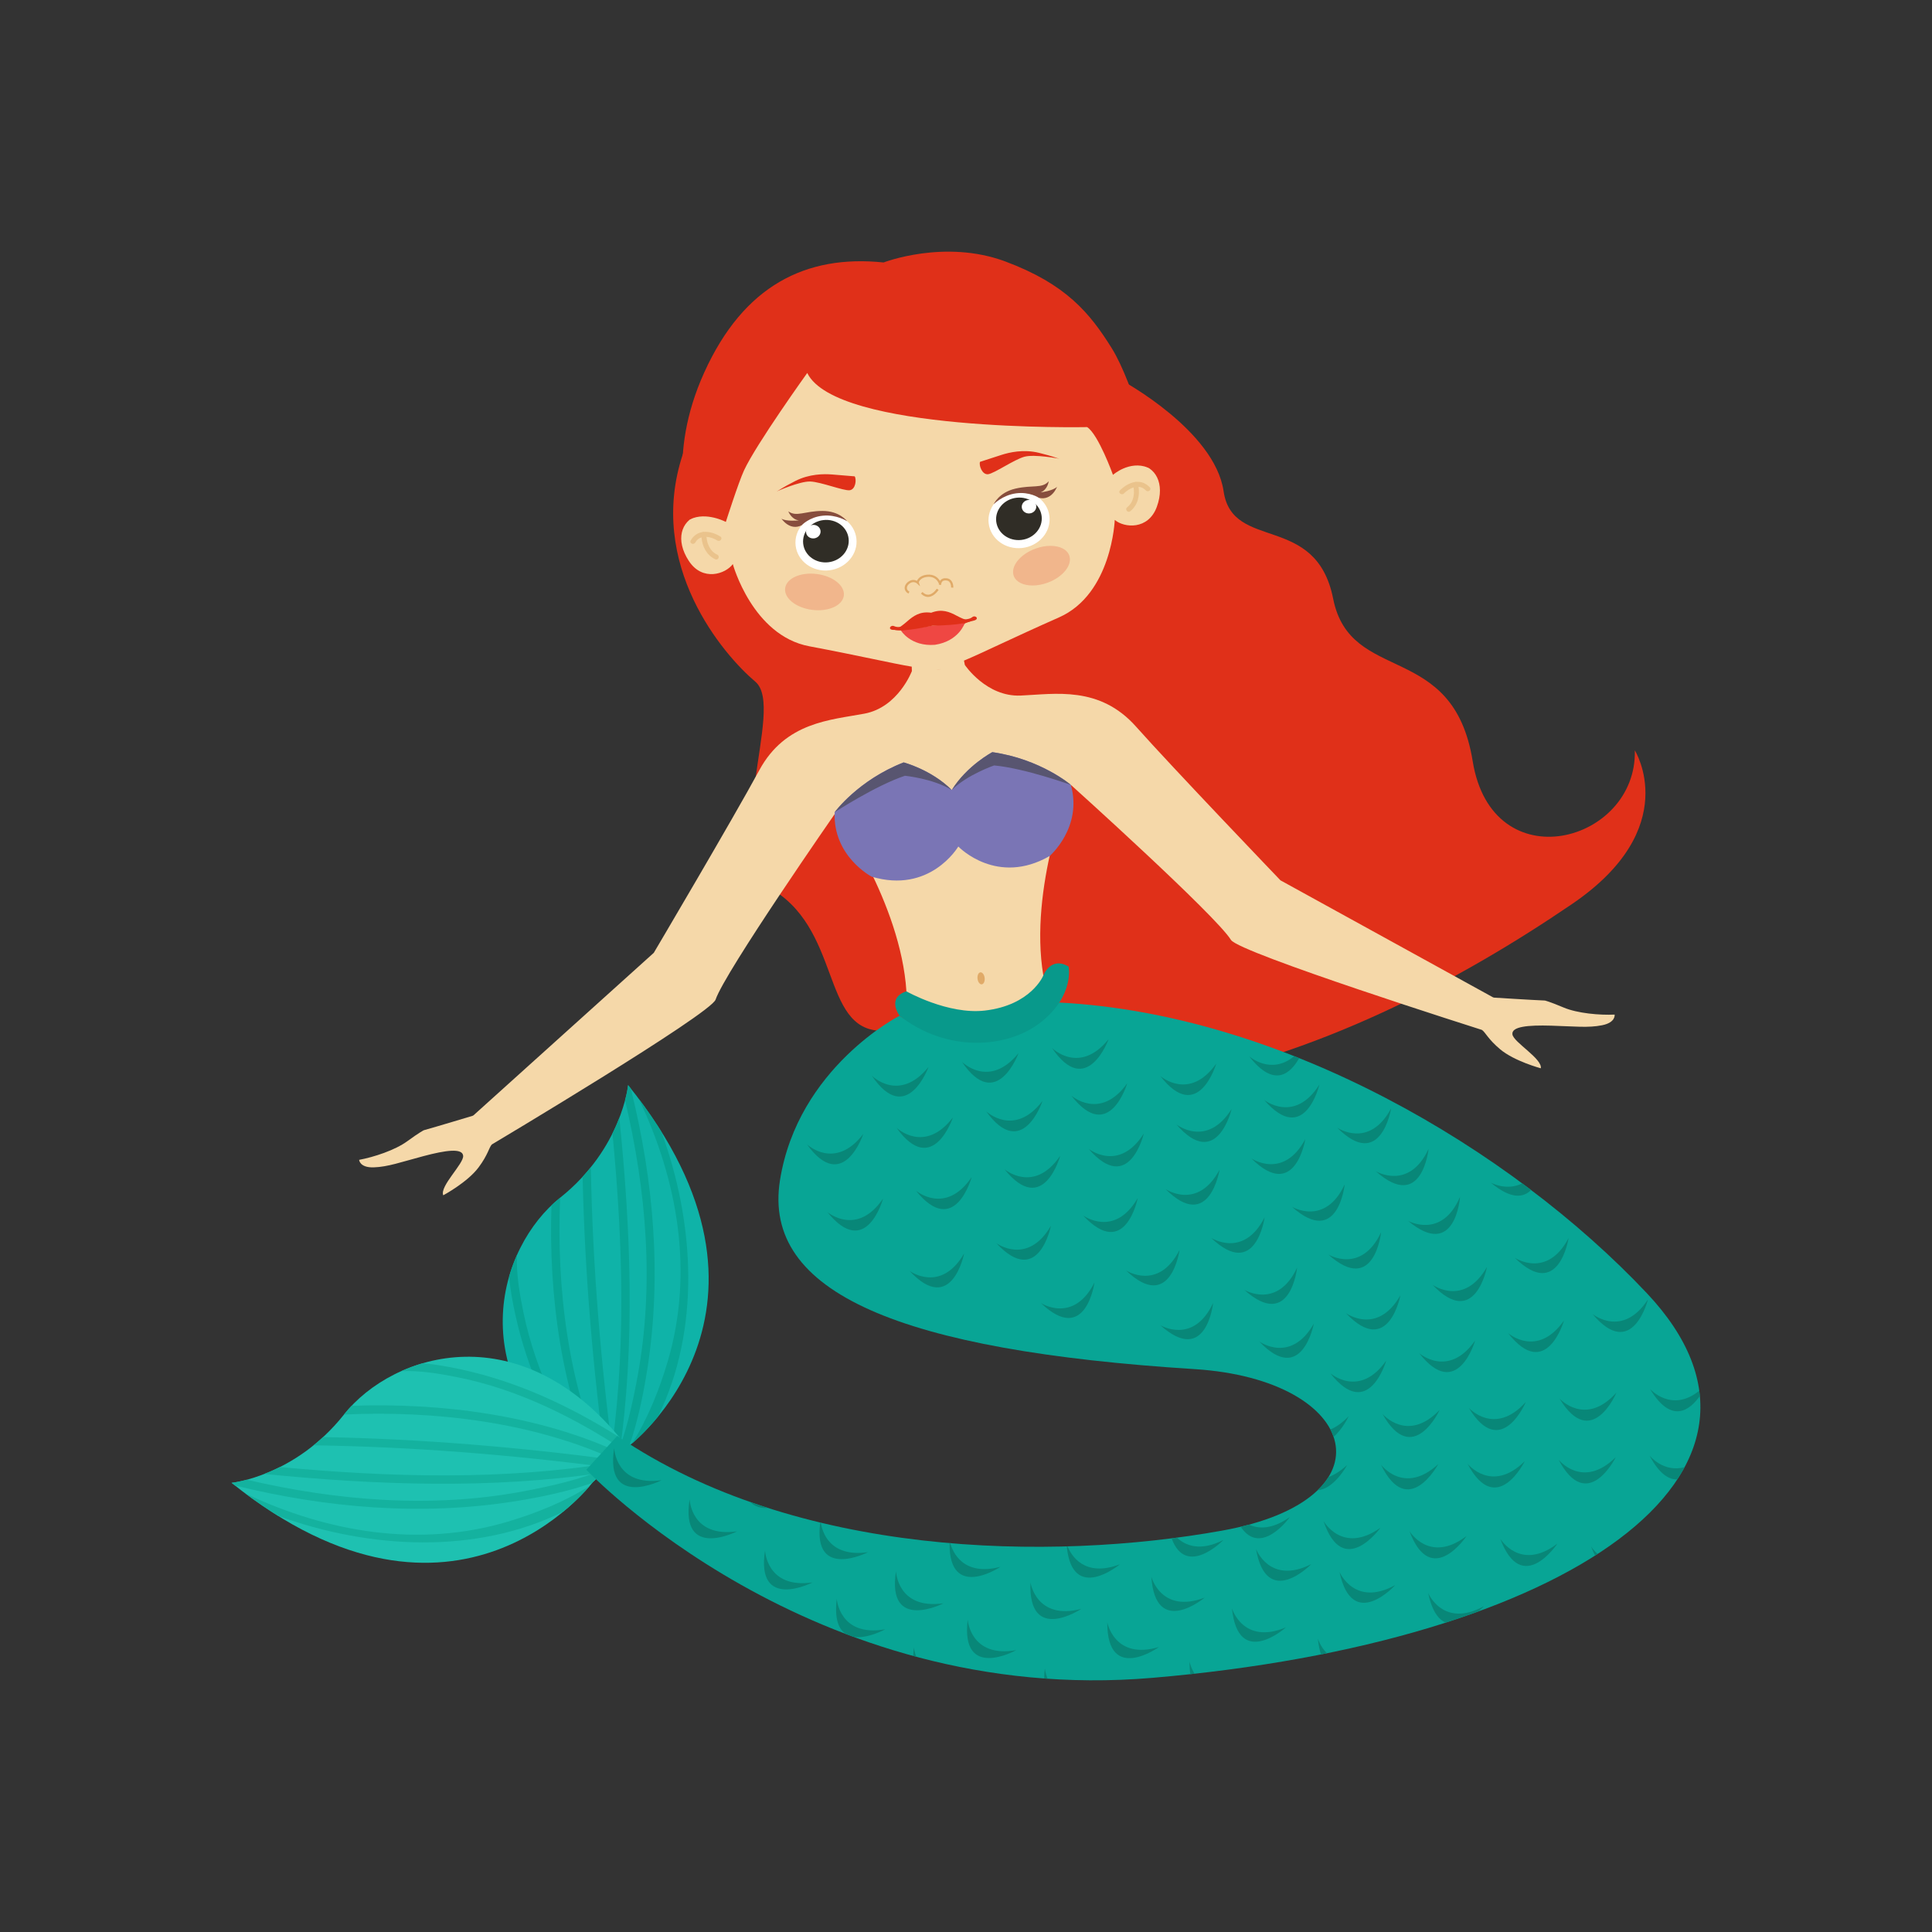 <?xml version="1.0" encoding="UTF-8"?>
<!DOCTYPE svg PUBLIC "-//W3C//DTD SVG 1.1//EN" "http://www.w3.org/Graphics/SVG/1.1/DTD/svg11.dtd">
<!-- Creator: CorelDRAW 2018 (64-Bit) -->
<svg xmlns="http://www.w3.org/2000/svg" xml:space="preserve" width="3.413in" height="3.413in" version="1.1" style="shape-rendering:geometricPrecision; text-rendering:geometricPrecision; image-rendering:optimizeQuality; fill-rule:evenodd; clip-rule:evenodd"
viewBox="0 0 3413.33 3413.33"
 xmlns:xlink="http://www.w3.org/1999/xlink">
 <rect x="0" y="0" width="3413.33" height="3413.33" fill="#333333" stroke="none"/>
 <defs>
  <style type="text/css">
   <![CDATA[
    .fil0 {fill:none}
    .fil11 {fill:#585570}
    .fil10 {fill:#7A75B5}
    .fil16 {fill:#088778}
    .fil17 {fill:#08998B}
    .fil13 {fill:#08A595}
    .fil12 {fill:#0FB3A8}
    .fil15 {fill:#14B29F}
    .fil14 {fill:#1EC1B1}
    .fil6 {fill:#302D26}
    .fil7 {fill:#874D3D}
    .fil1 {fill:#E03019}
    .fil4 {fill:#E0AA68}
    .fil3 {fill:#EAC38C}
    .fil9 {fill:#EF4743}
    .fil8 {fill:#F1B68C}
    .fil2 {fill:#F5D8A9}
    .fil5 {fill:white}
   ]]>
  </style>
 </defs>
 <g id="Layer_x0020_1">
  <rect class="fil0" x="-0" y="-0" width="3413.33" height="3413.33"/>
  <g id="_2523608434096">
   <path class="fil1" d="M1982.61 672.57c0,0 163.52,88.24 179.19,195.43 15.67,107.2 163.2,37.2 193.55,189.8 30.35,152.6 211.99,73.31 246.47,286.83 34.49,213.51 290.68,144.31 286.48,-18.89 0,0 86.07,137.16 -110.51,271.14 -196.58,133.99 -452.98,271.29 -731.32,318.17 -147.5,24.84 -233.34,-9.99 -300.68,-44.83 -59.74,-30.9 -104.91,-61.81 -165.66,-51.05 -129.22,22.89 -88.55,-155.24 -202.24,-238.75 -113.68,-83.51 12.1,-329.33 -43.52,-376.14 -55.61,-46.82 -193.19,-206.04 -127.83,-402.4 65.37,-196.37 364.73,-235.26 364.73,-235.26l411.35 105.95z"/>
   <path class="fil2" d="M1662.15 1182.39l-0.79 0.11 -0.79 0.07 0 0.04 -2.41 0.33 -2.42 0.23 0 -0.04 -0.78 0.11 -0.8 0.07 0.01 0.04 -0.6 0.02 4.58 -0.53 4.68 -0.54 -0.67 0.12 -0.01 -0.03zm1190.43 610.14c-26.11,1.2 -65.47,-2.09 -90.33,-12.61 -24.86,-10.52 -32.84,-12.24 -32.84,-12.24 -21.8,-0.86 -89.92,-5.15 -89.92,-5.15l-1.63 -0.48 -375.61 -206.74c0,0 -190.57,-198.84 -255.1,-271.48 -64.53,-72.66 -143.19,-57.6 -203.89,-54.95 -60.55,2.64 -98.47,-53.85 -98.63,-54.08 -1.05,-4.61 -1.54,-7.68 -1.54,-7.68 31.88,-13.22 83.93,-39.18 168,-76.39 93.58,-41.38 98.39,-172.19 98.39,-172.19 16.25,14.06 59.28,18.39 74.38,-23.22 15.12,-41.63 -2.93,-71.46 -32.54,-74.67 -29.63,-3.22 -44.58,16.72 -44.58,16.72 -2.26,-88.18 -81,-217.49 -199.87,-256.93 -50.29,-16.67 -114.58,-16.44 -178.97,-4.74 -65.35,3.31 -127.99,17.78 -173.15,45.48 -106.7,65.54 -153.86,209.41 -135.9,295.77 0,0 -19.12,-15.99 -47.22,-6.09 -28.1,9.89 -38.89,43.06 -14.67,80.13 24.25,37.06 65.13,23.02 77.74,5.63 0,0 34.56,126.25 135.11,145.18 90.35,17.02 146.93,30.42 181,36.01 0,0 0.22,3.08 0.25,7.81 -0.04,0.11 -24.05,63.92 -83.68,75.19 -59.69,11.27 -139.71,14.57 -185.95,100.04 -46.24,85.46 -186.37,322.56 -186.37,322.56l-318.47 287.04 -1.48 0.84c0,0 -65.34,19.73 -86.38,25.55 0,0 -7.36,3.49 -29.17,19.41 -21.8,15.92 -59.35,28.11 -85.05,32.9 0,0 0.79,14.08 25.85,13.26 25.04,-0.8 48.15,-9.33 87.8,-19.84 39.63,-10.52 68.81,-14.55 70.12,-0.61 1.33,13.94 -41.91,53.91 -35.16,69.79 0,0 42.59,-22.78 62.32,-49.15 16.78,-22.44 18.41,-35.09 23.48,-40.61 0,0 386.79,-230.51 395.37,-256.01 16.47,-48.97 212.83,-331.28 212.83,-331.28 0,0 114.25,160.13 124.28,316.74 0,0 30.87,101.85 128.26,90.58 1.61,-0.19 3.14,-0.47 4.7,-0.72 1.59,-0.11 3.13,-0.19 4.76,-0.37 97.37,-11.27 104.18,-117.48 104.18,-117.48 -26.01,-154.77 48.66,-336.76 48.66,-336.76 0,0 255.63,230.01 282.85,273.92 14.17,22.87 443.38,158.98 443.38,158.98 6.2,4.23 10.67,16.16 32.13,34.18 25.22,21.17 71.89,33.63 71.89,33.63 2.94,-16.99 -48.27,-46.04 -50.17,-59.92 -1.91,-13.87 27.42,-16.61 68.41,-15.41 41,1.18 65.45,4.22 90.01,-0.73 24.59,-4.92 22.14,-18.81 22.15,-18.81z"/>
   <path class="fil3" d="M1978.7 866.3c7.35,-7.38 16.53,-12.97 25.89,-14.6 1.11,-0.58 2.38,-0.79 3.46,-0.39 8.22,-0.53 16.42,2.24 23.4,9.79 3.89,4.21 -3.25,9.48 -7.09,5.32 -3.83,-4.14 -8.28,-6.02 -12.83,-6.36 2.5,15.98 -1.65,32.9 -14.82,43.26 -4.51,3.53 -9.8,-3.57 -5.32,-7.09 8.24,-6.47 11.43,-15.43 11.97,-25.64 0.12,-2.45 -0.23,-6.38 -0.63,-9.43 -6.5,1.97 -12.65,6.19 -17.09,10.65 -3.98,4.02 -10.96,-1.44 -6.94,-5.49z"/>
   <path class="fil3" d="M1272.8 947.97c-8.83,-5.5 -19.07,-8.85 -28.52,-8.3 -1.23,-0.32 -2.49,-0.23 -3.47,0.39 -8.15,1.38 -15.48,5.93 -20.55,14.88 -2.82,4.99 5.32,8.49 8.09,3.57 2.81,-4.92 6.7,-7.76 11.06,-9.13 1.21,16.15 9.11,31.66 24.31,38.74 5.2,2.41 8.74,-5.71 3.57,-8.12 -9.51,-4.42 -14.65,-12.43 -17.52,-22.23 -0.68,-2.36 -1.24,-6.26 -1.54,-9.33 6.76,0.43 13.71,3.13 19.06,6.47 4.79,3 10.34,-3.91 5.5,-6.93z"/>
   <path class="fil1" d="M1966.33 838.96c0,0 -25.68,-71.38 -45.61,-84.38 0,0 -443.47,9.19 -494.54,-95.64 0,0 -90.16,125.61 -111.69,172.13 -9.83,21.25 -32.12,91.03 -32.12,91.03 0,-0 -34.71,-18.47 -62.91,-4.64 0,0 -44.13,-107.98 25.11,-260.2 69.26,-152.22 178.77,-207.84 316.48,-193.54 0,0 107.88,-41.76 215.17,-1.74 107.29,40.04 149.18,91.04 187.98,153.26 38.78,62.24 80.48,217.37 64.04,210.83 -32.86,-13.07 -61.91,12.89 -61.91,12.89z"/>
   <path class="fil4" d="M1604.94 1048.72l1.78 -3.46c-2.78,-1.44 -4.4,-3.6 -4.52,-6.15 -0.19,-3.1 1.89,-6.36 5.54,-8.74 6.76,-4.42 12.18,0.35 12.39,0.54l5.43 4.89 -2.23 -6.93c-0.05,-0.28 0.26,-1.63 1.53,-3.24 1.56,-2.02 5.28,-5.48 12.89,-6.36l0.16 -0.02c15.03,-1.64 19.99,9.5 20.95,12.11l-0.14 0.66 -0.15 0.81 3.82 0.8 0.51 -2.43 -0.02 -0.05c0.8,-3.24 2.8,-6.29 9.16,-5.61 8.92,0.96 8.32,12 8.28,12.47l3.9 0.26c0.33,-5.28 -1.66,-15.5 -11.77,-16.61 -4.09,-0.46 -8.98,0.2 -11.78,4.69 -3.02,-5.04 -9.85,-12.45 -23.19,-10.99l-0.18 0.02c-10.24,1.19 -14.76,6.6 -16.24,8.89l-1.04 1.92c-3.43,-1.78 -8.8,-2.77 -14.4,0.92 -4.84,3.15 -7.54,7.72 -7.32,12.21 0.21,3.92 2.63,7.33 6.65,9.39z"/>
   <path class="fil4" d="M1641.26 1054.5c9.89,-1.15 16.73,-11.9 17.02,-12.35l-3.31 -2.08c-0.06,0.11 -6.15,9.64 -14.17,10.57l-0.03 0c-3.72,0.43 -7.44,-1.15 -10.98,-4.7l-2.75 2.76c4.44,4.42 9.2,6.37 14.2,5.81l0.01 0z"/>
   <path class="fil1" d="M1510.01 841.59c0,0 -24.77,-2.06 -39.61,-3.29 -14.84,-1.2 -40.34,-1.2 -65.34,11.5 -25,12.7 -29.41,17.11 -33.15,18.55 0,-0 41.01,-18.37 59.72,-17.64 18.7,0.7 58.8,16.67 69.44,15.43 10.65,-1.23 12.49,-19.09 8.94,-24.56z"/>
   <path class="fil1" d="M1731.41 815.98c0,0 23.63,-7.65 37.79,-12.25 14.19,-4.56 39,-10.37 66.23,-3.72 27.26,6.66 32.54,9.95 36.52,10.48 0,0 -44.15,-8.51 -62.17,-3.53 -18.06,4.95 -53.43,29.64 -64.08,30.87 -10.64,1.23 -16.54,-15.72 -14.29,-21.86z"/>
   <path class="fil5" d="M1854.06 912.03c3.2,27.54 -18.26,52.63 -47.9,56.07 -29.68,3.43 -56.28,-16.11 -59.46,-43.65 -3.19,-27.53 18.25,-52.63 47.92,-56.06 29.65,-3.43 56.26,16.11 59.44,43.64z"/>
   <path class="fil6" d="M1840.31 912c2.39,20.58 -13.67,39.35 -35.8,41.91 -22.17,2.56 -42.06,-12.04 -44.45,-32.63 -2.38,-20.57 13.66,-39.35 35.83,-41.91 22.13,-2.56 42.04,12.07 44.42,32.63z"/>
   <path class="fil5" d="M1830.81 893.7c0.75,6.55 -4.36,12.55 -11.42,13.36 -7.07,0.81 -13.41,-3.85 -14.16,-10.4 -0.77,-6.55 4.33,-12.54 11.41,-13.36 7.06,-0.81 13.4,3.86 14.17,10.4z"/>
   <path class="fil7" d="M1755.61 890.89c0,0 8.75,-20.79 38.42,-27.65 30.42,-7.02 47.08,0.44 58.79,-13.05 0,-0 -1.67,14.93 -14.56,19.87 0,0 22.72,-2.98 29.26,-10.11 0,0 -8.98,25.07 -32.05,19.57 0,0 -16.34,-11.16 -40.47,-7.9 -24.14,3.25 -39.39,19.28 -39.39,19.28z"/>
   <path class="fil5" d="M1405.65 963.91c3.19,27.53 29.8,47.08 59.45,43.65 29.65,-3.43 51.09,-28.53 47.91,-56.06 -3.19,-27.54 -29.79,-47.07 -59.44,-43.64 -29.65,3.43 -51.1,28.54 -47.92,56.06z"/>
   <path class="fil6" d="M1419.03 960.73c2.37,20.59 22.27,35.2 44.43,32.63 22.18,-2.57 38.19,-21.33 35.81,-41.91 -2.37,-20.57 -22.26,-35.19 -44.44,-32.63 -22.15,2.57 -38.18,21.35 -35.79,41.91z"/>
   <path class="fil5" d="M1424.12 940.76c0.75,6.55 7.08,11.22 14.15,10.41 7.07,-0.81 12.17,-6.81 11.41,-13.36 -0.76,-6.56 -7.09,-11.22 -14.16,-10.41 -7.08,0.82 -12.17,6.82 -11.41,13.36z"/>
   <path class="fil7" d="M1496.68 920.85c0,0 -13.27,-18.24 -43.71,-18.16 -31.22,0.11 -45.74,11.19 -60.22,0.72 0,0 5.03,14.15 18.7,16.03 0,-0 -22.8,2.28 -30.79,-3.16 0,-0 14.47,22.34 35.67,11.72 0,0 13.38,-14.59 37.6,-16.93 24.25,-2.35 42.75,9.78 42.75,9.78z"/>
   <path class="fil8" d="M1445.51 1078.16c-3.41,0 -6.93,-0.21 -10.49,-0.66 -28.62,-3.58 -50.07,-20.67 -47.87,-38.18 1.92,-15.33 21.29,-25.89 45.29,-25.89 3.42,0 6.93,0.22 10.5,0.67 28.64,3.57 50.09,20.67 47.89,38.17 -1.91,15.33 -21.29,25.89 -45.31,25.89z"/>
   <path class="fil8" d="M1824.22 1034.41c-16.13,0 -29.13,-6 -33.16,-16.89 -6.12,-16.54 10.85,-38.07 37.92,-48.09 9.27,-3.43 18.52,-5.06 26.93,-5.06 16.13,-0 29.12,6.01 33.14,16.89 6.13,16.54 -10.83,38.07 -37.89,48.1 -9.28,3.43 -18.54,5.06 -26.94,5.06z"/>
   <path class="fil1" d="M1700.04 1094.35c0,0 11.91,0.75 17.5,-3.89 5.6,-4.63 13.26,2.94 3.83,5.71 -9.44,2.78 -15.83,2.76 -19.89,8.84 -4.31,6.45 -1.21,-4.77 -1.21,-4.77l-0.23 -5.89z"/>
   <path class="fil1" d="M1597.94 1106.17c0,0 -11.42,3.44 -17.93,0.2 -6.51,-3.23 -12.23,5.88 -2.42,6.44 9.81,0.55 16.03,-0.93 21.39,4.05 5.66,5.31 0.08,-4.91 0.08,-4.91l-1.13 -5.79z"/>
   <path class="fil9" d="M1647.84 1105.23l56.69 -4.49c0,0 -10.06,31.94 -52.76,38.47 -43.06,3.39 -60.16,-25.41 -60.16,-25.41l56.23 -8.57z"/>
   <path class="fil1" d="M1581.04 1112.96c0,0 8.58,-3.64 21.09,-14.63 11.67,-10.23 23.09,-18.6 43.08,-15.8 18.83,-7.29 31.87,-1.76 45.56,5.56 14.69,7.83 23.87,9.42 23.87,9.42 -14.05,7.08 -60.78,7.75 -66.8,7.8 -5.87,1.32 -51.53,11.33 -66.81,7.66z"/>
   <path class="fil4" d="M1727.02 1729.19c0.68,5.84 4.05,10.26 7.53,9.85 3.47,-0.4 5.75,-5.47 5.07,-11.31 -0.68,-5.85 -4.05,-10.26 -7.52,-9.86 -3.48,0.4 -5.75,5.47 -5.08,11.32z"/>
   <path class="fil10" d="M1474.62 1434.98c0,0 41.49,-56.67 121.87,-87.99 0,-0 48.83,12.66 85.04,48.76 27.02,-43.41 71.67,-66.89 71.67,-66.89 85.42,12.14 138.74,57.84 138.74,57.84 21.11,75.13 -37.58,125.74 -37.58,125.74 -92.5,53.02 -159.14,-14.68 -161.28,-16.89 -1.57,2.64 -50.98,83.76 -153.15,53.27 0,0 -68.69,-35.88 -65.31,-113.83z"/>
   <path class="fil11" d="M1753.2 1328.85c85.42,12.14 138.74,57.84 138.74,57.84 0,0 -81.87,-29.56 -135.63,-34.35 0,-0 -47.62,16.3 -74.78,43.4 27.02,-43.41 71.67,-66.89 71.67,-66.89z"/>
   <path class="fil11" d="M1596.47 1346.98c0,0 48.84,12.67 85.05,48.77 -32.61,-20.19 -82.71,-25.19 -82.71,-25.19 -51.24,16.93 -124.21,64.42 -124.21,64.42 0,0 41.49,-56.67 121.87,-88z"/>
   <path class="fil12" d="M1110.71 2555.06c0,0 318.61,-241.13 -0.99,-637.95 0,0 -11,111.94 -120.02,198.85 -108.97,86.89 -181.39,316.46 59.53,500.76l61.48 -61.66z"/>
   <path class="fil13" d="M1116.85 2550.03c28.31,-44.86 48.57,-96.3 63.03,-145.46 46,-156.44 17.73,-318.86 -51.24,-463.05 14.78,19.66 28,38.91 39.77,57.76 59.24,161.82 69.57,349.78 -6.02,503.7 -19.4,23.67 -36.73,39.55 -45.53,47.06z"/>
   <path class="fil13" d="M1094.2 1975c20.11,195.93 28.45,401.09 -0.3,596.93l16.81 -16.86c0,0 0.41,-0.32 1.13,-0.89 15.22,-43.85 24.74,-90.54 31.73,-134.89 26.06,-165.76 11.23,-333.81 -29.06,-496.06 -1.62,-2.04 -3.15,-4.06 -4.8,-6.11 0,0 -1,10.24 -5.42,26.9 37.74,159.21 51.96,326.69 22,488.42 -9.09,49.01 -20.35,100.8 -40.36,147.48l-9.74 9.78c30.93,-191.8 24.54,-393.76 5.89,-587.19 4.82,-9.68 8.81,-18.91 12.13,-27.49z"/>
   <path class="fil13" d="M1043.87 2062.11c3.02,173.44 17.53,347.5 40.45,519.41l-13.11 13.15c-23.07,-170.65 -38.14,-343.37 -41.86,-515.65 5.16,-5.62 9.99,-11.27 14.52,-16.91z"/>
   <path class="fil13" d="M1059.91 2606.01c-67.99,-144.59 -90.86,-316.91 -85.63,-476.54 5.02,-4.8 10.16,-9.3 15.38,-13.47 -6.84,159.52 14.02,333.12 81.4,478.83l-11.15 11.18z"/>
   <path class="fil13" d="M913.34 2217.3c-1.39,33.71 4.74,68.65 11.33,100.97 21.57,105.49 71.06,203.6 129.96,293.03l-5.41 5.42c-6.26,-4.79 -12.25,-9.61 -18.09,-14.46 -54.9,-86.39 -98.94,-179.72 -120.82,-280.2 -4.64,-21.29 -8.83,-43.97 -10.85,-66.68 3.8,-13.22 8.47,-25.94 13.87,-38.09z"/>
   <path class="fil14" d="M1047.15 2618.82c0,0 -240.16,319.35 -637.98,0.99 0,0 111.91,-11.39 198.48,-120.63 86.57,-109.27 315.92,-182.37 500.94,57.98l-61.44 61.66z"/>
   <path class="fil15" d="M1042.13 2624.99c-44.78,28.44 -96.15,48.86 -145.27,63.47 -156.35,46.49 -318.87,18.69 -463.32,-49.87 19.71,14.74 39.01,27.89 57.9,39.61 162.03,58.77 350.08,68.54 503.8,-7.56 23.6,-19.46 39.42,-36.83 46.89,-45.65z"/>
   <path class="fil15" d="M467.02 2604.1c196.01,19.52 401.2,27.22 596.96,-2.16l-16.82 16.89c0,0 -0.31,0.41 -0.89,1.14 -43.81,15.36 -90.46,25.03 -134.8,32.14 -165.7,26.56 -333.81,12.24 -496.19,-27.54 -2.04,-1.6 -4.06,-3.12 -6.11,-4.76 0,0 10.24,-1.05 26.92,-5.52 159.33,37.24 326.85,50.94 488.46,20.51 48.99,-9.25 100.76,-20.69 147.38,-40.85l9.72 -9.75c-191.7,31.51 -393.69,25.75 -587.18,7.68 -9.67,4.85 -18.89,8.88 -27.46,12.22z"/>
   <path class="fil15" d="M553.97 2553.5c173.45,2.48 347.56,16.45 519.56,38.85l13.1 -13.14c-170.73,-22.57 -343.48,-37.09 -515.78,-40.29 -5.61,5.18 -11.25,10.04 -16.88,14.58z"/>
   <path class="fil15" d="M1097.92 2567.87c-144.81,-67.55 -317.18,-89.89 -476.8,-84.18 -4.78,5.04 -9.26,10.18 -13.41,15.41 159.51,-7.32 333.17,13.02 479.07,79.94l11.14 -11.18z"/>
   <path class="fil15" d="M708.75 2422.5c33.72,-1.5 68.67,4.52 101.04,11.03 105.54,21.24 203.81,70.42 293.43,129.04l5.39 -5.4c-4.82,-6.26 -9.68,-12.26 -14.56,-18.11 -86.56,-54.6 -179.98,-98.35 -280.51,-119.91 -21.3,-4.57 -43.99,-8.7 -66.71,-10.65 -13.21,3.84 -25.93,8.56 -38.07,14z"/>
   <path class="fil13" d="M1589.33 1794.54c0,0 -179.56,91.23 -211.31,290.61 -31.74,199.37 212.94,300.89 732.5,333.72 293.11,18.52 352.52,230.59 48.77,285.3 -303.74,54.71 -754.12,47.04 -1068.8,-167.28l-54.61 59.73c0,0 395.26,419.3 1000.22,367.67 733.2,-62.59 1171.74,-363.07 873.41,-679.6 -241.31,-256.04 -644.3,-493.14 -1038.06,-513.46 0,0 -153.11,112.47 -282.12,23.32z"/>
   <path class="fil16" d="M1540.39 1900.53c0,0 48.11,48.53 100.03,-15.45 0,0 -38.6,106.39 -100.03,15.45z"/>
   <path class="fil16" d="M1699.48 1875.97c0,0 48.11,48.54 100.02,-15.42 0,0 -38.59,106.36 -100.02,15.42z"/>
   <path class="fil16" d="M1858.58 1851.42c0,0 48.11,48.55 100.03,-15.43 0,0 -38.59,106.39 -100.03,15.43z"/>
   <path class="fil16" d="M1425.65 2021.69c0,0 49.51,47.11 99.55,-18.34 0,-0 -35.51,107.45 -99.55,18.34z"/>
   <path class="fil16" d="M1583.97 1992.54c0,0 49.49,47.12 99.54,-18.32 0,0 -35.5,107.44 -99.54,18.32z"/>
   <path class="fil16" d="M1742.29 1963.38c0,0 49.49,47.13 99.53,-18.33 0,0 -35.49,107.46 -99.53,18.33z"/>
   <path class="fil16" d="M1892.68 1935.55c0,0 51.11,45.38 98.85,-21.77 0,0 -31.77,108.63 -98.85,21.77z"/>
   <path class="fil16" d="M2049.9 1900.94c0,0 51.09,45.38 98.84,-21.74 0,-0 -31.75,108.59 -98.84,21.74z"/>
   <path class="fil16" d="M2207.12 1866.33c0,0 38.24,33.95 79.47,-0.35 2.9,1.14 5.8,2.29 8.7,3.45 -14.36,25.77 -43.39,54.87 -88.17,-3.1z"/>
   <path class="fil16" d="M1461.73 2141.37c0,0 52.02,44.32 98.39,-23.78 0,0 -29.56,109.25 -98.39,23.78z"/>
   <path class="fil16" d="M1618.21 2103.57c0,0 52.01,44.33 98.38,-23.76 0,0 -29.54,109.23 -98.38,23.76z"/>
   <path class="fil16" d="M1774.69 2065.76c0,0 52.02,44.34 98.39,-23.76 0,0 -29.55,109.24 -98.39,23.76z"/>
   <path class="fil16" d="M1923.33 2029.72c0,0 53.52,42.51 97.5,-27.15 0,-0 -25.76,110.2 -97.5,27.15z"/>
   <path class="fil16" d="M2078.41 1986.53c0,0 53.5,42.5 97.5,-27.13 0,-0 -25.75,110.17 -97.5,27.13z"/>
   <path class="fil16" d="M2233.5 1943.34c0,0 53.51,42.52 97.49,-27.16 0,0 -25.74,110.21 -97.49,27.16z"/>
   <path class="fil16" d="M1606.91 2245.35c0,0 55.07,40.47 96.43,-30.78 0,0 -21.63,111.09 -96.43,30.78z"/>
   <path class="fil16" d="M1760.27 2196.39c0,0 55.08,40.48 96.42,-30.76 0,0 -21.61,111.07 -96.42,30.76z"/>
   <path class="fil16" d="M1913.63 2147.43c0,0 55.07,40.48 96.42,-30.77 0,0 -21.61,111.08 -96.42,30.77z"/>
   <path class="fil16" d="M2059.29 2100.79c0,0 56.44,38.55 95.3,-34.1 0,0 -17.76,111.78 -95.3,34.1z"/>
   <path class="fil16" d="M2210.86 2046.56c0,0 56.43,38.54 95.29,-34.08 0,0 -17.75,111.74 -95.29,34.08z"/>
   <path class="fil16" d="M2362.44 1992.32c0,0 56.43,38.56 95.29,-34.09 0,0 -17.76,111.77 -95.29,34.09z"/>
   <path class="fil16" d="M1839.09 2302.17c0,0 57.31,37.27 94.52,-36.24 0,0 -15.25,112.15 -94.52,36.24z"/>
   <path class="fil16" d="M1989.42 2244.54c0,0 57.28,37.28 94.51,-36.22 0,0 -15.24,112.11 -94.51,36.22z"/>
   <path class="fil16" d="M2139.73 2186.91c0,0 57.28,37.27 94.5,-36.23 0,0 -15.24,112.14 -94.5,36.23z"/>
   <path class="fil16" d="M2282.49 2132.03c0,0 58.56,35.27 93.2,-39.48 0,0 -11.36,112.6 -93.2,39.48z"/>
   <path class="fil16" d="M2430.72 2069.24c0,0 58.53,35.26 93.19,-39.46 0,0 -11.35,112.57 -93.19,39.46z"/>
   <path class="fil16" d="M2049.95 2341.26c0,0 58.48,35.39 93.3,-39.29 0,0 -11.63,112.58 -93.3,39.29z"/>
   <path class="fil16" d="M2198.34 2278.8c0,0 58.46,35.42 93.29,-39.25 0,-0 -11.62,112.55 -93.29,39.25z"/>
   <path class="fil16" d="M2346.71 2216.34c0,0 58.47,35.41 93.29,-39.25 0,0 -11.61,112.57 -93.29,39.25z"/>
   <path class="fil16" d="M2487.62 2156.89c0,0 59.66,33.36 91.89,-42.47 0,0 -7.71,112.91 -91.89,42.47z"/>
   <path class="fil16" d="M2633.76 2089.35c0,0 27.71,15.49 55.57,1.34 5.26,3.89 10.49,7.8 15.69,11.74 -13.42,13.65 -35.39,16.93 -71.26,-13.08z"/>
   <path class="fil16" d="M2224.95 2370.13c0,0 55.39,40.05 96.19,-31.54 0,0 -20.76,111.26 -96.19,31.54z"/>
   <path class="fil16" d="M2377.93 2320c0,0 55.38,40.07 96.2,-31.51 0,0 -20.78,111.23 -96.2,31.51z"/>
   <path class="fil16" d="M2530.91 2269.86c0,0 55.39,40.07 96.18,-31.51 0,0 -20.76,111.25 -96.18,31.51z"/>
   <path class="fil16" d="M2676.22 2222.12c0,0 56.73,38.11 95.04,-34.83 0,0 -16.91,111.9 -95.04,34.83z"/>
   <path class="fil16" d="M2350.33 2426.14c0,0 51.37,45.12 98.74,-22.28 0,-0 -31.2,108.78 -98.74,22.28z"/>
   <path class="fil16" d="M2507.38 2390.72c0,0 51.33,45.12 98.74,-22.26 0,0 -31.21,108.76 -98.74,22.26z"/>
   <path class="fil16" d="M2664.41 2355.27c0,0 51.35,45.14 98.73,-22.26 0,0 -31.19,108.79 -98.73,22.26z"/>
   <path class="fil16" d="M2813.58 2321.5c0,0 52.87,43.3 97.91,-25.68 0,0 -27.42,109.79 -97.91,25.68z"/>
   <path class="fil16" d="M2350.48 2525.52c10.09,-4.25 20.94,-11.63 32.33,-23.45 0,0 -10.32,22.34 -26.76,36.46 -1.5,-4.37 -3.33,-8.72 -5.57,-13.01z"/>
   <path class="fil16" d="M2442.45 2497.94c0,0 43.85,52.44 100.97,-6.92 0,0 -47.44,102.74 -100.97,6.92z"/>
   <path class="fil16" d="M2595.02 2487.34c0,0 45.64,50.87 100.68,-10.43 0,0 -43.86,104.32 -100.68,10.43z"/>
   <path class="fil16" d="M2755.15 2470.75c0,0 45.63,50.88 100.67,-10.4 0,0 -43.84,104.29 -100.67,10.4z"/>
   <path class="fil16" d="M2915.28 2454.17c0,0 38.19,42.59 86.85,2.88 0.43,3.12 0.73,6.22 1.02,9.33 -17.03,24.21 -49.5,51.23 -87.87,-12.21z"/>
   <path class="fil16" d="M2347.01 2609.55c10.16,-3.7 21.22,-10.38 33.05,-21.3 0,0 -22.9,42.78 -52.13,44.57 7.78,-7.52 14.13,-15.31 19.09,-23.27z"/>
   <path class="fil16" d="M2439.81 2587.64c0,0 40.71,54.93 101.21,-0.98 0,0 -53.39,99.78 -101.21,0.98z"/>
   <path class="fil16" d="M2592.75 2586.01c0,0 42.57,53.46 101.12,-4.49 0,0 -49.9,101.56 -101.12,4.49z"/>
   <path class="fil16" d="M2753.57 2578.83c0,0 42.57,53.47 101.1,-4.47 0,0 -49.87,101.54 -101.1,4.47z"/>
   <path class="fil16" d="M2914.39 2571.68c0,0 24.47,30.72 61.82,20.34 -3.89,7.27 -8.18,14.48 -12.85,21.63 -14.98,0.66 -31.9,-9.61 -48.97,-41.97z"/>
   <path class="fil16" d="M2206.64 2693.59c16.67,7.67 40.76,8.96 72.31,-13.45 0,0 -51.07,71.56 -87,17.18 5.01,-1.2 9.91,-2.44 14.69,-3.73z"/>
   <path class="fil16" d="M2338.31 2687.2c0,0 33.33,59.68 100.5,11.99 0,0 -65.73,92.12 -100.5,-11.99z"/>
   <path class="fil16" d="M2490.19 2705.17c0,0 35.37,58.47 100.86,8.49 0,0 -62.49,94.33 -100.86,-8.49z"/>
   <path class="fil16" d="M2650.61 2718.65c0,0 35.37,58.48 100.84,8.52 0,0 -62.47,94.31 -100.84,-8.52z"/>
   <path class="fil16" d="M2811.04 2732.15c0,0 3.91,6.45 11.51,13.24 -1.49,0.96 -3.01,1.93 -4.52,2.89 -2.41,-4.74 -4.74,-10.08 -7,-16.12z"/>
   <path class="fil16" d="M2079.46 2716.58c14.52,13.83 40.29,25.22 81.92,4.2 0,0 -65.71,67.82 -91.44,-2.94 3.19,-0.41 6.36,-0.83 9.53,-1.25z"/>
   <path class="fil16" d="M2219.03 2736.59c0,0 24.06,64 97.58,26.87 0,0 -78.73,81.29 -97.58,-26.87z"/>
   <path class="fil16" d="M2366.52 2777.02c0,0 26.26,63.09 98.46,23.44 0,0 -75.86,83.95 -98.46,-23.44z"/>
   <path class="fil16" d="M2523.14 2814.29c0,0 26.25,63.1 98.43,23.46 0,0 -3.62,4.01 -9.51,9.15 -18.69,6.82 -37.92,13.43 -57.73,19.79 -12.86,-5.23 -24.42,-20.22 -31.19,-52.41z"/>
   <path class="fil16" d="M1886.11 2732c6.08,15.09 28.89,55.73 92.38,31.74 0,0 -84.01,70.06 -93.78,-31.7l1.4 -0.04z"/>
   <path class="fil16" d="M2034.11 2785.57c0,0 17.15,66.18 94.19,37.03 0,0 -86.88,72.5 -94.19,-37.03z"/>
   <path class="fil16" d="M2176.5 2841.39c0,0 19.43,65.52 95.43,33.73 0,0 -84.32,75.45 -95.43,-33.73z"/>
   <path class="fil16" d="M2328.3 2895.02c0,0 4.13,13.91 16.01,25.8 -3.49,0.71 -6.97,1.42 -10.48,2.11 -2.49,-7.57 -4.4,-16.77 -5.53,-27.92z"/>
   <path class="fil16" d="M1678.89 2726.39c4.21,15.24 22.32,59.11 88.64,41.76 0,0 -91.2,61.01 -89.9,-41.87l1.26 0.11z"/>
   <path class="fil16" d="M1820.55 2795.7c0,0 10.09,67.61 89.76,46.76 0,0 -94.04,62.93 -89.76,-46.76z"/>
   <path class="fil16" d="M1956.28 2866.2c0,0 12.43,67.21 91.34,43.6 0,0 -91.81,66.15 -91.34,-43.6z"/>
   <path class="fil16" d="M2101.57 2935.53c0,0 1.91,10.32 8.97,21.44 -2.51,0.28 -5,0.57 -7.52,0.85 -0.97,-6.46 -1.49,-13.85 -1.45,-22.29z"/>
   <path class="fil16" d="M1357.09 2664.2c-11.79,0.61 -23.54,-1.78 -31.7,-10.62 10.51,3.69 21.08,7.22 31.7,10.62z"/>
   <path class="fil16" d="M1450.22 2690.16c2.24,15.17 14.74,61.85 83.29,52.16 0,0 -97.92,50.24 -84.4,-52.43l1.11 0.27z"/>
   <path class="fil16" d="M1583.01 2775.83c0,0 2.22,68.32 83.77,56.8 0,0 -100.69,51.66 -83.77,-56.8z"/>
   <path class="fil16" d="M1709.68 2861.52c0,0 4.58,68.19 85.7,53.85 0,0 -98.82,55.11 -85.7,-53.85z"/>
   <path class="fil16" d="M1846 2947.15c0,0 0.57,8.4 4.8,18.68 -1.99,-0.13 -4.01,-0.24 -6,-0.39 0.01,-5.51 0.39,-11.59 1.2,-18.29z"/>
   <path class="fil16" d="M1085.09 2558.35c0,0 2.23,68.33 83.81,56.78 0,0 -100.69,51.67 -83.81,-56.78z"/>
   <path class="fil16" d="M1218.38 2648.67c0,0 2.19,68.32 83.77,56.8 0,0 -100.68,51.65 -83.77,-56.8z"/>
   <path class="fil16" d="M1351.66 2738.96c0,0 2.21,68.32 83.76,56.8 0,0 -100.68,51.66 -83.76,-56.8z"/>
   <path class="fil16" d="M1478.33 2824.65c0,0 4.58,68.19 85.7,53.85 0,-0 -31.27,17.44 -56.3,13.3 -4.42,-1.63 -8.85,-3.24 -13.21,-4.9 -12.58,-8.04 -20.55,-26.11 -16.19,-62.25z"/>
   <path class="fil16" d="M1614.65 2910.28c0,0 0.49,7.35 4.03,16.72 -1.73,-0.46 -3.45,-0.94 -5.17,-1.41 0.12,-4.71 0.48,-9.79 1.15,-15.31z"/>
   <path class="fil17" d="M1843.28 1723.45c0,0 13.1,-34.68 44.66,-15.72 0,0 10.76,50.72 -48.6,97.97 -59.36,47.22 -167.02,54.14 -250,-11.15 0,0 -23.8,-31.45 12.04,-43.11 0,0 73.32,41.5 138.53,33.97 82.08,-9.5 103.37,-61.95 103.37,-61.95z"/>
  </g>
 </g>
</svg>
